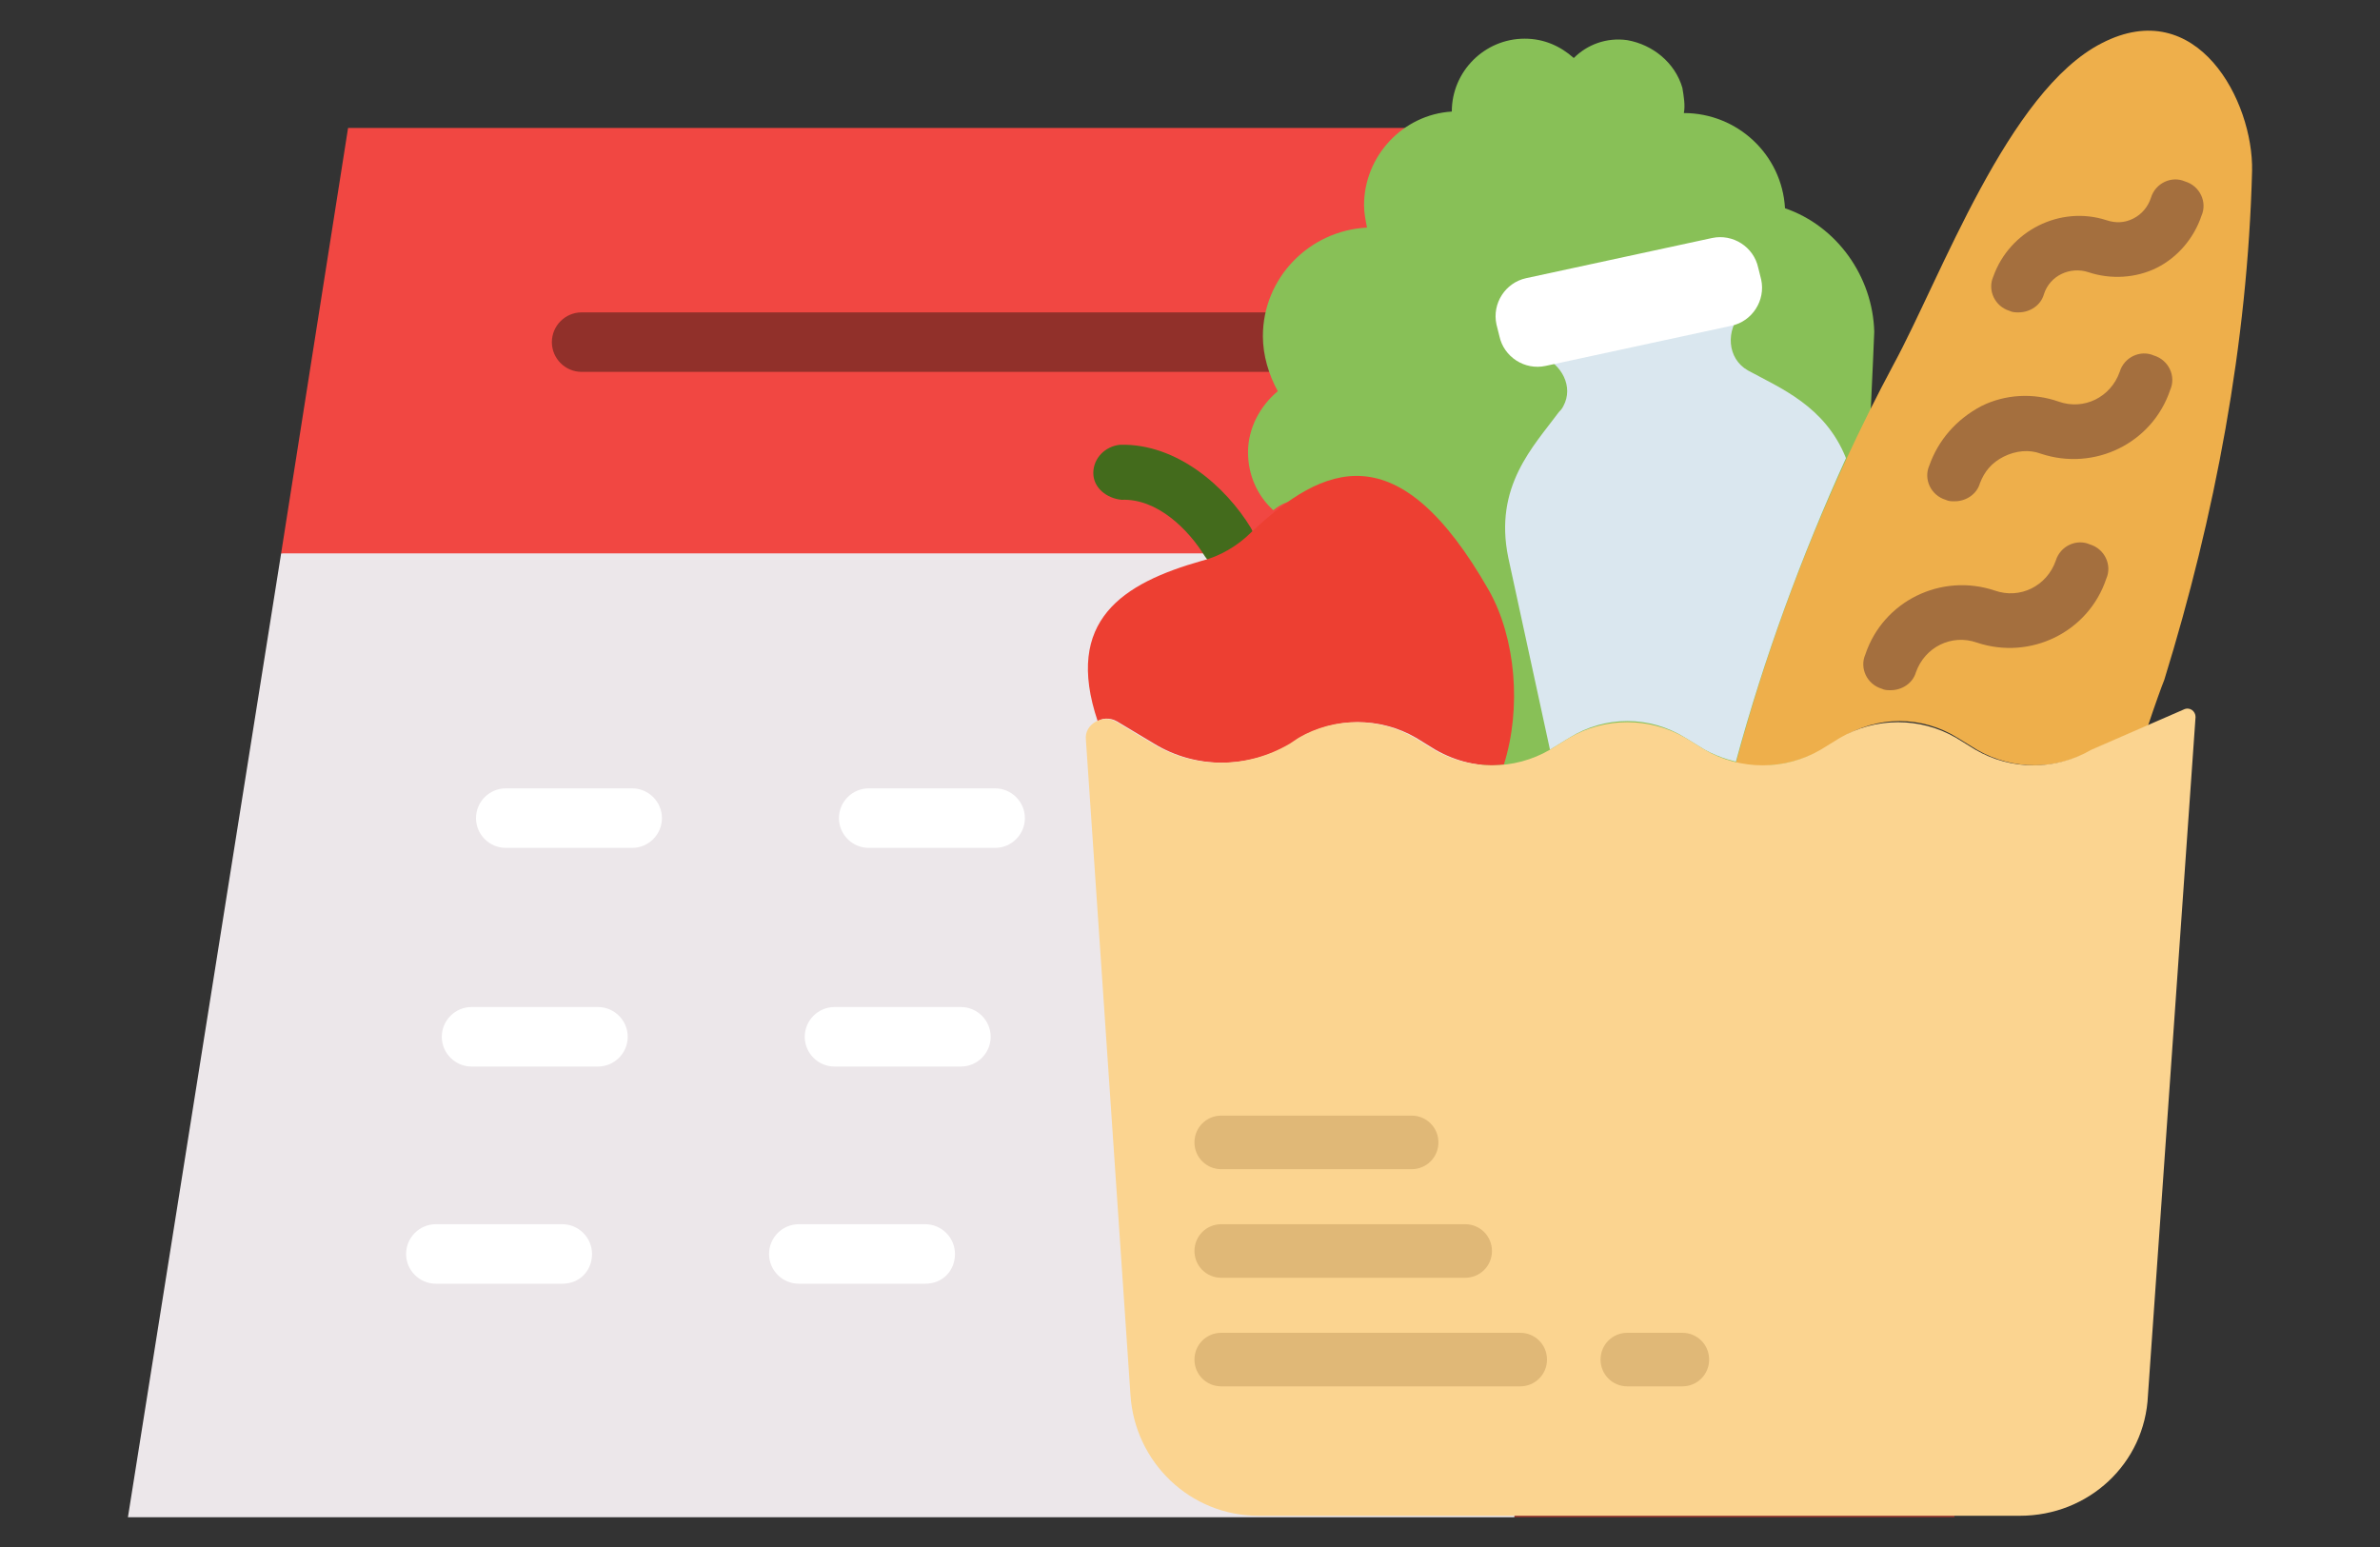 <?xml version="1.0" encoding="utf-8"?>
<!-- Generator: Adobe Illustrator 22.0.1, SVG Export Plug-In . SVG Version: 6.00 Build 0)  -->
<svg version="1.1" id="Layer_1" xmlns="http://www.w3.org/2000/svg" xmlns:xlink="http://www.w3.org/1999/xlink" x="0px" y="0px"
	 width="160px" height="104px" viewBox="0 0 160 104" style="enable-background:new 0 0 160 104;" xml:space="preserve">
<rect x="0" y="0" width="160" height="104" fill="#333333" stroke="none"/>
<style type="text/css">
	.st0{fill:#91302A;}
	.st1{fill:#ECE7EA;}
	.st2{fill:#F14742;}
	.st3{fill:#FFFFFF;}
	.st4{fill:#436B1C;}
	.st5{fill:#88C057;}
	.st6{fill:#EEAF4B;}
	.st7{fill:#ED3F32;}
	.st8{fill:#A46F3E;}
	.st9{fill:#DAE7EF;}
	.st10{fill:#FBD490;}
	.st11{fill:#E0B877;}
</style>
<g>
	<polygon class="st0" points="116.6,8.6 131.4,102 101.8,102 101.8,29 	"/>
	<polygon class="st1" points="112.1,37.2 101.8,102 8.6,102 18.9,37.2 65.5,31.8 	"/>
	<polygon class="st2" points="116.6,8.6 112.1,37.2 18.9,37.2 23.4,8.6 	"/>
	<path class="st0" d="M96.4,25H39.1c-1.1,0-2-0.9-2-2c0-1.1,0.9-2,2-2h57.3c1.1,0,2,0.9,2,2C98.4,24,97.5,25,96.4,25z"/>
	<g>
		<path class="st3" d="M42.5,57H34c-1.1,0-2-0.9-2-2c0-1.1,0.9-2,2-2h8.5c1.1,0,2,0.9,2,2C44.5,56.1,43.6,57,42.5,57z"/>
		<path class="st3" d="M66.9,57h-8.5c-1.1,0-2-0.9-2-2c0-1.1,0.9-2,2-2h8.5c1.1,0,2,0.9,2,2C68.9,56.1,68,57,66.9,57z"/>
		<path class="st3" d="M91.3,57h-8.5c-1.1,0-2-0.9-2-2c0-1.1,0.9-2,2-2h8.5c1.1,0,2,0.9,2,2C93.3,56.1,92.4,57,91.3,57z"/>
		<path class="st3" d="M40.2,71.7h-8.5c-1.1,0-2-0.9-2-2s0.9-2,2-2h8.5c1.1,0,2,0.9,2,2S41.3,71.7,40.2,71.7z"/>
		<path class="st3" d="M64.6,71.7h-8.5c-1.1,0-2-0.9-2-2s0.9-2,2-2h8.5c1.1,0,2,0.9,2,2S65.7,71.7,64.6,71.7z"/>
		<path class="st3" d="M89,71.7h-8.5c-1.1,0-2-0.9-2-2s0.9-2,2-2H89c1.1,0,2,0.9,2,2S90.1,71.7,89,71.7z"/>
		<path class="st3" d="M37.8,86.3h-8.5c-1.1,0-2-0.9-2-2s0.9-2,2-2h8.5c1.1,0,2,0.9,2,2S39,86.3,37.8,86.3z"/>
		<path class="st3" d="M62.2,86.3h-8.5c-1.1,0-2-0.9-2-2s0.9-2,2-2h8.5c1.1,0,2,0.9,2,2S63.4,86.3,62.2,86.3z"/>
		<path class="st3" d="M86.6,86.3h-8.5c-1.1,0-2-0.9-2-2s0.9-2,2-2h8.5c1.1,0,2,0.9,2,2S87.8,86.3,86.6,86.3z"/>
	</g>
	<path class="st4" d="M82.6,38.3c-0.6,0-1.2-0.3-1.6-0.9c-1.1-1.8-3.2-3.9-5.6-3.8c-1-0.1-1.9-0.8-1.9-1.8c0-1,0.8-1.8,1.8-1.9
		c3.8-0.1,7.1,2.8,8.8,5.6c0.5,0.9,0.3,2-0.6,2.5C83.3,38.2,83,38.3,82.6,38.3L82.6,38.3z M82.6,38.3"/>
	<g>
		<path class="st5" d="M120,14c-0.2-3.6-3.2-6.4-6.8-6.4c0,0,0,0,0,0c0.1-0.5,0-1.1-0.1-1.7c-0.5-1.7-2-2.9-3.7-3.2
			c-1.4-0.2-2.7,0.3-3.6,1.2c-0.9-0.8-2-1.3-3.3-1.3c-2.7,0-4.9,2.2-4.9,4.9c0,0,0,0,0,0c-3.3,0.2-5.9,3-5.9,6.3
			c0,0.5,0.1,1,0.2,1.5c-3.9,0.2-7,3.4-7,7.3c0,1.3,0.4,2.6,1,3.7c-1.2,1-2,2.5-2,4.1c0,1.5,0.6,2.9,1.7,3.9c4.4-3.6,9,8.4,14.5,18
			c1.8,3.2,21.3-0.2,22.9,1.8c1.8-1.6,2.9-29.4,3-31.8C125.9,18.6,123.5,15.2,120,14L120,14z M120,14"/>
		<path class="st6" d="M122.5,50.4l1.3-0.8c2.4-1.5,5.4-1.5,7.8,0l1.3,0.8c2.4,1.4,5.4,1.4,7.8,0l3.7-1.6c0.5-1.5,0.9-2.6,1.1-3.1
			c3.4-11,5.6-22.6,5.9-34.2c0.1-4.7-3.7-11.9-10.1-8.6c-6.3,3.2-10.8,15.7-14,21.6c-4.5,8.4-8.1,17.5-10.6,26.8
			C118.6,51.7,120.7,51.4,122.5,50.4L122.5,50.4z M122.5,50.4"/>
		<path class="st7" d="M75.1,48.5l2.5,1.5c2.8,1.7,6.3,1.7,9.2,0l0.6-0.4c2.4-1.4,5.4-1.4,7.8,0l1.3,0.8c1.4,0.8,3,1.2,4.6,1
			c1.2-3.8,0.8-8.5-1-11.7c-6.1-10.7-11.1-8.5-16-3.9c-0.9,0.9-2.1,1.6-3.3,1.9c-5.3,1.5-9.3,4-7,10.8C74,48.3,74.6,48.2,75.1,48.5
			L75.1,48.5z M75.1,48.5"/>
	</g>
	<path class="st8" d="M127.1,46.4c-0.2,0-0.4,0-0.6-0.1c-1-0.3-1.5-1.4-1.1-2.3c1.2-3.6,5.1-5.5,8.7-4.3c1.7,0.6,3.5-0.3,4.1-2
		c0.3-1,1.4-1.5,2.3-1.1c1,0.3,1.5,1.4,1.1,2.3c-1.2,3.6-5.1,5.5-8.7,4.3c-1.7-0.6-3.5,0.3-4.1,2C128.6,45.9,127.9,46.4,127.1,46.4
		L127.1,46.4z M127.1,46.4"/>
	<path class="st8" d="M131.4,33.7c-0.2,0-0.4,0-0.6-0.1c-1-0.3-1.5-1.4-1.1-2.3c0.6-1.7,1.8-3.1,3.5-4c1.6-0.8,3.5-0.9,5.2-0.3
		c1.7,0.6,3.5-0.3,4.1-2c0.3-1,1.4-1.5,2.3-1.1c1,0.3,1.5,1.4,1.1,2.3c-1.2,3.6-5.1,5.5-8.7,4.3c-0.8-0.3-1.7-0.2-2.5,0.2
		c-0.8,0.4-1.3,1-1.6,1.8C132.9,33.2,132.2,33.7,131.4,33.7L131.4,33.7z M131.4,33.7"/>
	<path class="st8" d="M135.7,21c-0.2,0-0.4,0-0.6-0.1c-1-0.3-1.5-1.4-1.1-2.3c1.1-3.1,4.5-4.8,7.6-3.8c0.6,0.2,1.2,0.2,1.8-0.1
		c0.6-0.3,1-0.8,1.2-1.4c0.3-1,1.4-1.5,2.3-1.1c1,0.3,1.5,1.4,1.1,2.3c-0.5,1.5-1.6,2.8-3,3.5c-1.4,0.7-3.1,0.8-4.6,0.3
		c-1.2-0.4-2.6,0.2-3,1.5C137.2,20.5,136.5,21,135.7,21L135.7,21z M135.7,21"/>
	<path class="st9" d="M104.8,27.7c-1.7,2.3-4.4,5-3.4,9.8l2.8,12.9l1.3-0.8c2.4-1.5,5.4-1.5,7.8,0l1.3,0.8c1.1,0.6,2.1,0.8,2.1,0.8
		c1.9-7,4.4-13.8,7.4-20.4c-1.4-3.5-4.4-4.7-6.6-5.9c0,0,0,0,0,0c-1.4-0.8-1.5-2.7-0.4-3.9c0.4-0.5,0.6-1.1,0.5-1.8l-0.2-1
		c-0.2-1.1-1.3-1.8-2.5-1.6l-11.1,2.4c-1.1,0.2-1.8,1.3-1.6,2.5l0.2,1c0.1,0.7,0.6,1.2,1.2,1.4c1.4,0.6,2.2,2.1,1.5,3.4
		C105,27.5,104.9,27.6,104.8,27.7L104.8,27.7z M104.8,27.7"/>
	<path class="st3" d="M116.4,21.9l-12.5,2.7c-1.4,0.3-2.8-0.6-3.1-2l-0.2-0.8c-0.3-1.4,0.6-2.8,2-3.1l12.5-2.7
		c1.4-0.3,2.8,0.6,3.1,2l0.2,0.8C118.7,20.2,117.8,21.6,116.4,21.9L116.4,21.9z M116.4,21.9"/>
	<path class="st10" d="M147.6,48.2l-3.2,45.6c-0.2,4.6-4,8.1-8.6,8.1H84.6c-4.6,0-8.3-3.6-8.6-8.1L73,49.7c-0.1-1,1.1-1.7,2-1.2
		l2.5,1.5c2.8,1.7,6.3,1.7,9.2,0l0.6-0.4c2.4-1.4,5.4-1.4,7.8,0l1.3,0.8c2.4,1.4,5.4,1.4,7.8,0l1.3-0.8c2.4-1.4,5.4-1.4,7.8,0
		l1.3,0.8c2.4,1.4,5.4,1.4,7.8,0l1.3-0.8c2.4-1.4,5.4-1.4,7.8,0l1.3,0.8c2.4,1.4,5.4,1.4,7.8,0l6.2-2.7
		C147.2,47.5,147.6,47.8,147.6,48.2L147.6,48.2z M147.6,48.2"/>
	<path class="st11" d="M94.9,78.6H82.1c-1,0-1.8-0.8-1.8-1.8c0-1,0.8-1.8,1.8-1.8h12.8c1,0,1.8,0.8,1.8,1.8
		C96.7,77.8,95.9,78.6,94.9,78.6L94.9,78.6z M94.9,78.6"/>
	<path class="st11" d="M98.5,85.9H82.1c-1,0-1.8-0.8-1.8-1.8c0-1,0.8-1.8,1.8-1.8h16.4c1,0,1.8,0.8,1.8,1.8
		C100.3,85.1,99.5,85.9,98.5,85.9L98.5,85.9z M98.5,85.9"/>
	<path class="st11" d="M102.2,93.2H82.1c-1,0-1.8-0.8-1.8-1.8c0-1,0.8-1.8,1.8-1.8h20.1c1,0,1.8,0.8,1.8,1.8
		C104,92.4,103.2,93.2,102.2,93.2L102.2,93.2z M102.2,93.2"/>
	<path class="st11" d="M113.1,93.2h-3.7c-1,0-1.8-0.8-1.8-1.8c0-1,0.8-1.8,1.8-1.8h3.7c1,0,1.8,0.8,1.8,1.8
		C114.9,92.4,114.1,93.2,113.1,93.2L113.1,93.2z M113.1,93.2"/>
</g>
</svg>
